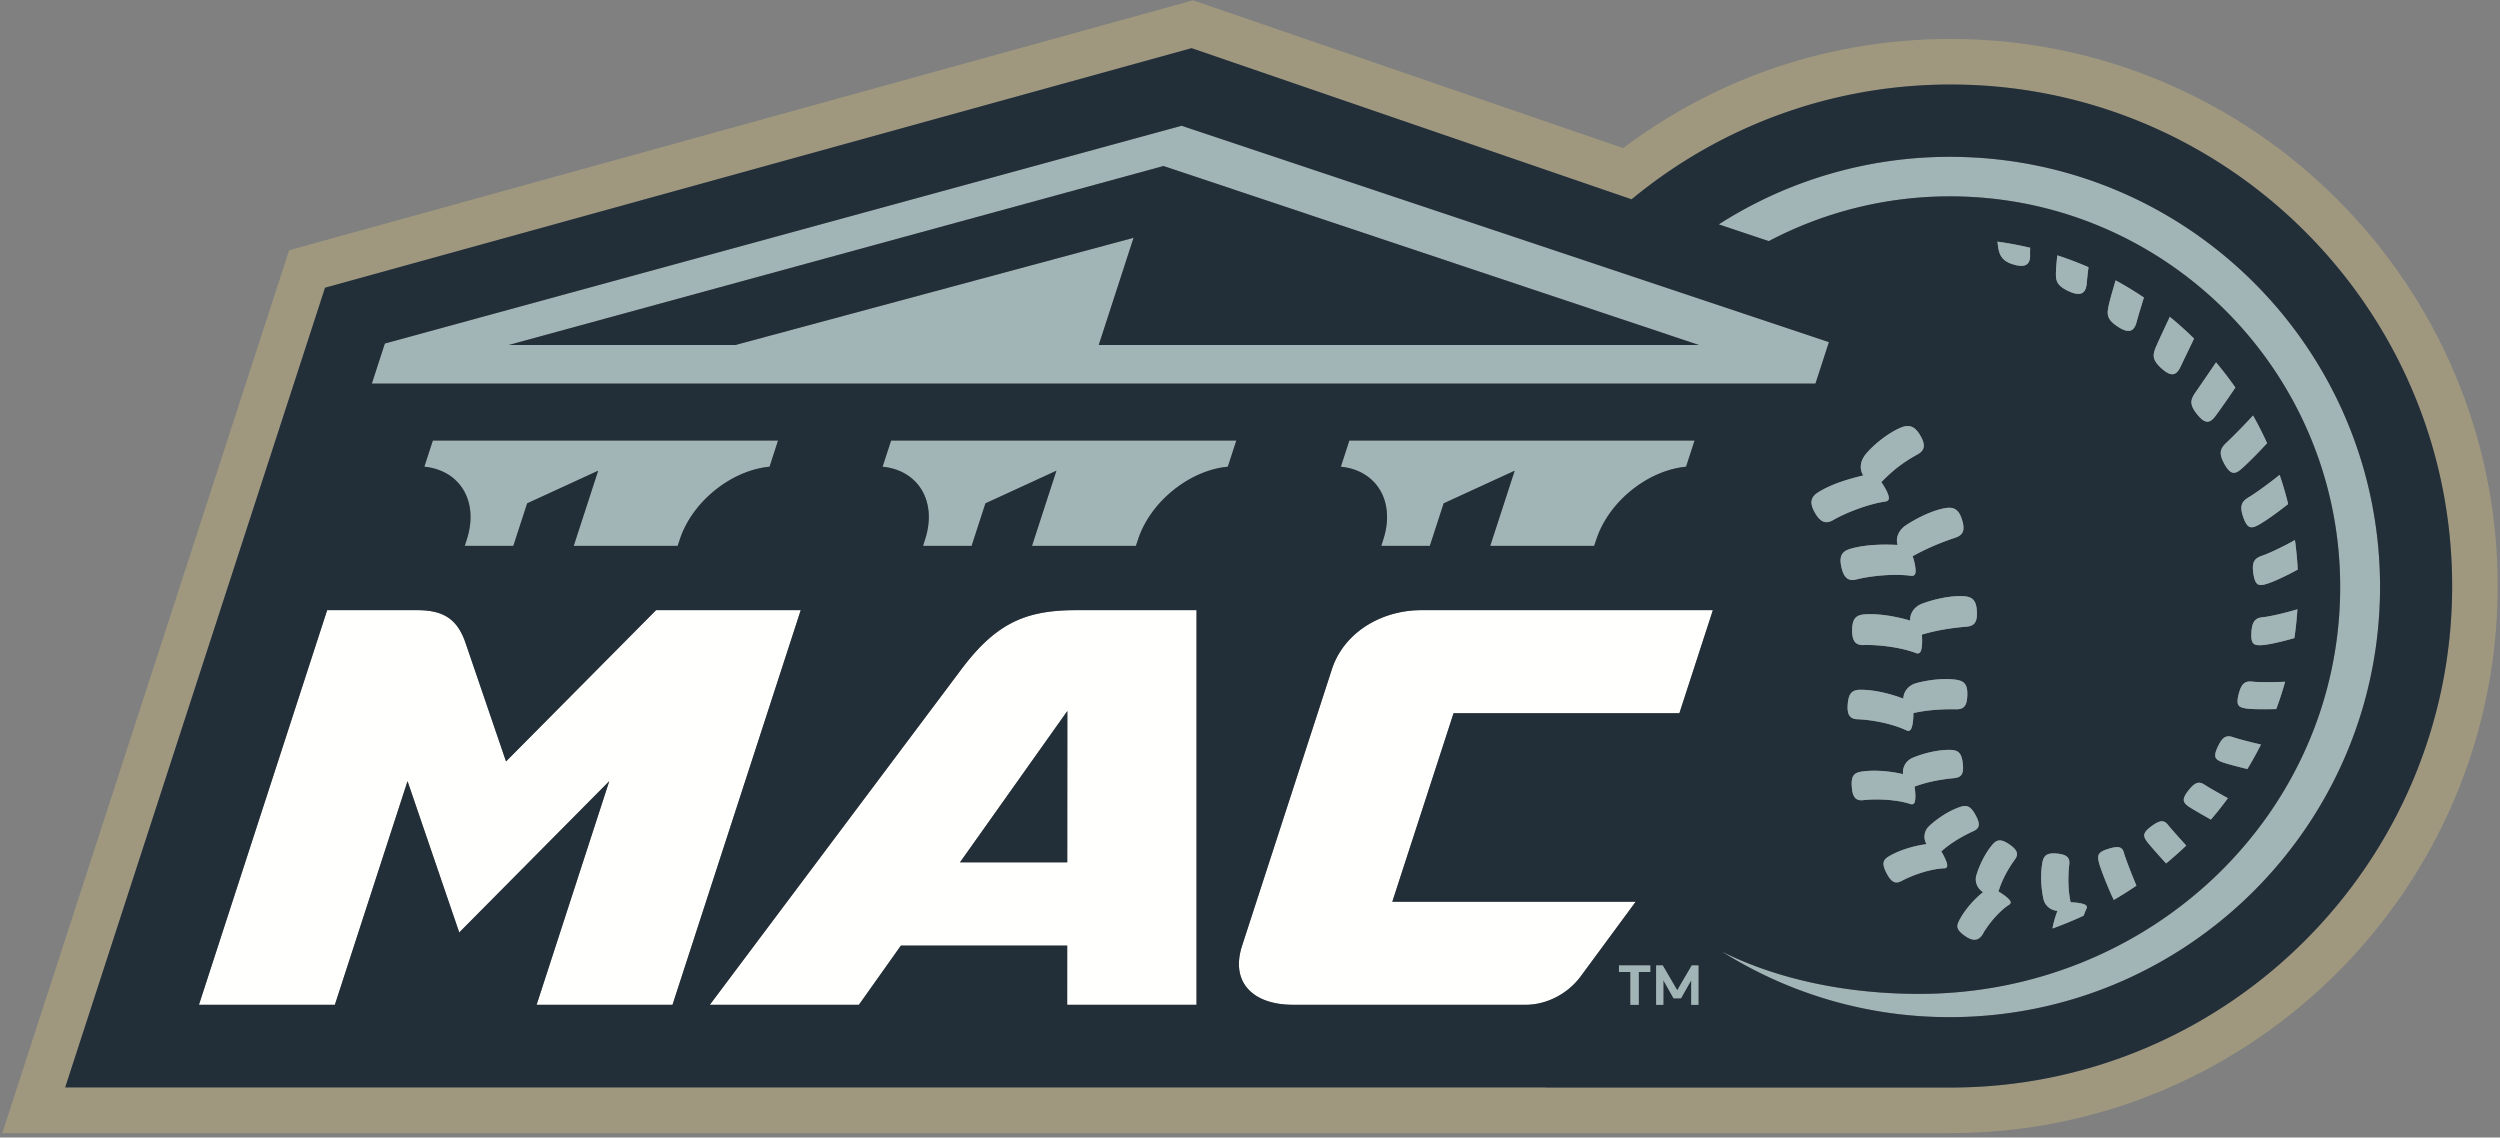 <svg xmlns="http://www.w3.org/2000/svg" width="200" height="91" viewBox="0 0 200 91"><rect x="0" y="0" width="200" height="91" fill="#808080" stroke="none"/><g fill="none" fill-rule="evenodd"><path fill="#A1B4B6" d="M156 12.546a34.23 34.23 0 0 0-18.501 5.404l4.004 1.339A31.038 31.038 0 0 1 156 15.709c17.226 0 31.214 14.014 31.214 31.24 0 18.1-15.116 32.562-33.692 32.562-5.546 0-11.13-1.065-15.784-3.39a34.103 34.103 0 0 0 18.243 5.251c18.987 0 34.423-15.447 34.423-34.422 0-19.001-15.403-34.404-34.404-34.404"/><path fill="#9F987F" d="M156.048 87.004h-32.45v-.013H5.219l20.784-63.973 69.32-19.165 35.205 12.092c6.94-5.735 15.835-9.185 25.521-9.185 22.123 0 40.123 17.998 40.123 40.122 0 22.123-18 40.122-40.123 40.122zm0-83.889c-9.462 0-18.478 2.986-26.07 8.637l-.128.094-.149-.051L95.441.027l-72.31 19.99L.182 90.65l155.866-.002c24.133 0 43.766-19.633 43.766-43.765 0-24.133-19.633-43.767-43.766-43.767z"/><path fill="#FFFFFE" d="M52.485 48.812L40.482 60.915l-3.236-9.473c-.662-1.934-1.776-2.63-3.882-2.63h-7.192L15.914 80.385h10.875l5.813-17.892 4.137 12.104L48.74 62.493l-5.813 17.892H53.8l10.26-31.573H52.485M85.38 68.984H76.8l8.587-12.104-.007 12.104zm-8.475-15.436L56.784 80.385H68.71l3.361-4.736h13.305l-.001 4.736h10.348V48.812h-9.648c-4.033 0-6.401 1.042-9.17 4.736zm34.478 18.592l4.902-15.085h18.066l2.678-8.243h-23.328c-3.158 0-6.184 1.753-7.152 4.736l-7.18 22.1c-.97 2.982.916 4.737 4.073 4.737h18.592c1.755 0 3.427-.925 4.425-2.28l4.394-5.965h-19.47"/><path fill="#A1B4B6" d="M54.212 43.668l.187-.556c1-3 4.105-5.483 7.166-5.776l.68-2.095H34.626l-.68 2.095c2.869.293 4.361 2.776 3.411 5.776l-.175.556h3.886l1.105-3.4 5.68-2.611-1.955 6.011h8.314m16.394-6.332c2.87.293 4.362 2.776 3.412 5.776l-.175.556h3.886l1.105-3.4 5.678-2.611-1.953 6.011h8.314l.186-.556c1-3 4.106-5.483 7.165-5.776l.682-2.095H71.287l-.681 2.095M87.9 27.6l2.786-8.578L58.822 27.6h-18.13l52.383-14.318.089.029 42.749 14.29H87.9zm58.414-.23L94.527 10.06l-63.74 17.422-1.042 3.207h115.491l1.078-3.32zm-18.78 16.298l.187-.556c1-3 4.104-5.483 7.165-5.776l.68-2.095h-27.619l-.68 2.095c2.87.293 4.361 2.776 3.411 5.776l-.175.556h3.886l1.105-3.4 5.679-2.611-1.954 6.011h8.314"/><path fill="#232F38" d="M93.075 13.282L40.693 27.6h18.129l31.864-8.578L87.9 27.6h48.013L93.164 13.311l-.089-.029"/><path fill="#232F38" d="M135.871 80.385h-.57V78.41l-.824 1.453h-.589l-.823-1.457v1.979h-.57v-3.15h.523l1.16 1.994 1.165-1.993h.528v3.149zm-3.852-2.627h-.922v2.627h-.659v-2.627h-.921v-.522h2.502v.522zm-9.984 2.627h-18.592c-3.157 0-5.043-1.755-4.074-4.736l7.18-22.1c.969-2.984 3.995-4.737 7.153-4.737h23.328l-2.678 8.243h-18.066l-4.902 15.085h19.47l-4.394 5.965c-.998 1.355-2.67 2.28-4.425 2.28zm-23.81-43.05c-3.06.294-6.166 2.777-7.166 5.777l-.186.556H82.56l1.953-6.011-5.678 2.61-1.105 3.401h-3.886l.175-.556c.95-3-.542-5.483-3.412-5.776l.681-2.095h27.619l-.682 2.095zm-2.5 43.05h-10.35l.002-4.736H72.072l-3.36 4.736H56.783l20.122-26.837c2.769-3.694 5.137-4.736 9.17-4.736h9.648v31.573zm-52.798 0l5.813-17.892-12.001 12.104-4.137-12.104-5.813 17.892H15.914l10.258-31.573h7.192c2.106 0 3.22.696 3.882 2.63l3.236 9.473 12.003-12.103H64.06l-10.26 31.573H42.927zm-.754-40.117l-1.105 3.4h-3.886l.175-.556c.95-3-.542-5.483-3.41-5.776l.68-2.095h27.618l-.68 2.095c-3.061.293-6.165 2.776-7.166 5.776l-.187.556h-8.314l1.954-6.011-5.68 2.61zm73.32 0l-1.104 3.4h-3.886l.175-.556c.95-3-.542-5.483-3.41-5.776l.68-2.095h27.618l-.68 2.095c-3.061.293-6.165 2.776-7.165 5.776l-.188.556h-8.314l1.954-6.011-5.68 2.61zM30.788 27.482l63.74-17.423 51.787 17.31-1.078 3.32H29.745l1.042-3.207zm131.627-7.66c-.007.226-.013.458-.012.475.068.877-.372 1.187-1.461.82-.995-.338-1.058-1.006-1.143-1.784.886.122 1.758.286 2.616.489zm4.666 1.553c-.046.372-.112.938-.142 1.293-.07.837-.509 1.086-1.515.594-1.003-.489-.977-.904-.934-1.768.012-.238.057-.698.095-1.066.851.277 1.684.592 2.496.947zm4.432 2.428c-.177.571-.43 1.38-.581 1.953-.205.777-.635.962-1.54.355-.9-.605-.849-1.008-.664-1.813.096-.422.333-1.227.522-1.87.777.423 1.532.883 2.263 1.375zm4.011 3.284c-.307.646-.753 1.562-1.088 2.267-.33.695-.743.82-1.525.108-.779-.71-.702-1.1-.384-1.825.236-.535.696-1.519 1.06-2.29a28.12 28.12 0 0 1 1.937 1.74zm3.306 3.917a68.866 68.866 0 0 1-1.592 2.277c-.44.59-.829.664-1.47-.139-.638-.799-.534-1.178-.099-1.797.345-.489 1.077-1.56 1.614-2.356.546.647 1.061 1.32 1.547 2.015zm2.537 4.448c-.575.63-1.409 1.49-2.038 2.046-.53.47-.887.498-1.372-.374-.481-.866-.349-1.233.183-1.73a46.772 46.772 0 0 0 2.103-2.15c.406.717.78 1.453 1.124 2.208zm1.686 4.87c-.679.542-1.687 1.286-2.351 1.659-.592.333-.913.326-1.233-.588-.318-.908-.156-1.263.444-1.62.56-.337 1.677-1.152 2.458-1.783.26.763.489 1.54.682 2.332zm.767 5.243c-.722.402-1.842.951-2.48 1.145-.623.19-.907.162-1.06-.767-.153-.922.038-1.265.673-1.479.58-.195 1.81-.783 2.643-1.262.105.778.185 1.565.224 2.363zm-2.868 6.046c-.627.037-.888-.054-.84-.977.05-.919.3-1.202.942-1.261.585-.053 1.896-.373 2.738-.631a28.18 28.18 0 0 1-.241 2.304c-.719.212-1.954.526-2.6.565zm-9.2 15.705c-.305-.433-.353-.68.356-1.21.704-.526 1.027-.516 1.357-.085.136.18 1.034 1.189 1.435 1.624a30.14 30.14 0 0 1-1.61 1.428c-.385-.411-1.371-1.52-1.538-1.757zm-7.556 6.965c.1-.51.24-1 .405-1.414l-.042-.003a1.218 1.218 0 0 1-1.079-.93c-.194-.862-.257-1.99-.09-2.914.1-.565.351-.803 1.127-.738.773.065 1.09.291 1.025.87-.098.859-.119 2.008.111 3.035.339-.002 1.138.074 1.26.281.042.07.045.157.007.226a5.123 5.123 0 0 0-.227.559c-.813.378-1.647.719-2.497 1.028zm-3.348-2.106a.205.205 0 0 1-.1.19c-.822.531-1.56 1.443-2.034 2.189-.424.902-1.045.67-1.61.244-.6-.443-.594-.725-.354-1.184.449-.85 1.205-1.698 1.895-2.24l-.034-.023c-.44-.3-.64-.83-.507-1.3.232-.81.702-1.779 1.279-2.464.35-.421.68-.495 1.327-.061.643.431.815.775.488 1.224-.486.665-1.04 1.609-1.317 2.574.295.165.958.62.967.85zm-9.69-3.694c.874-.506 2.031-.83 2.964-.949l-.02-.04a1.157 1.157 0 0 1 .213-1.389c.623-.59 1.555-1.22 2.434-1.525.546-.194.868-.149 1.28.601.411.745.365 1.075-.168 1.317-.829.378-1.787.92-2.559 1.62.19.292.568 1.025.456 1.232a.225.225 0 0 1-.196.115c-1.193.05-2.597.567-3.433 1.012-.515.275-.842.09-1.225-.666-.388-.768-.245-1.04.253-1.328zm-2.209-6.756c1.07-.155 2.33-.02 3.295.207l-.003-.045c-.051-.561.282-1.055.78-1.266.835-.35 2.005-.646 2.972-.63.616.01.923.188 1.025 1.036.103.843-.066 1.165-.688 1.224-1.005.094-2.123.285-3.167.68.066.352.135 1.2-.061 1.357a.246.246 0 0 1-.237.042c-1.194-.392-2.798-.43-3.803-.318-.62.07-.863-.255-.92-1.102-.056-.86.198-1.094.807-1.185zm-1.123-5.454c.079-.864.388-1.09 1.04-1.09 1.143.002 2.429.341 3.402.71l.002-.047c.037-.583.465-1.034 1.019-1.189.91-.25 2.179-.42 3.173-.279.644.09.943.336.926 1.195-.02.854-.24 1.182-.899 1.17-1.106-.017-2.264.047-3.418.305.012.37-.049 1.25-.279 1.384a.267.267 0 0 1-.255.009c-1.186-.57-2.868-.863-3.936-.9-.66-.02-.855-.417-.775-1.268zm5.742-4.048a.286.286 0 0 1-.269.028c-1.292-.492-3.093-.686-4.218-.648-.695.025-.926-.395-.907-1.255.017-.875.33-1.154 1.015-1.2 1.202-.078 2.57.192 3.623.495l-.001-.048c-.01-.605.408-1.098.973-1.308.922-.342 2.24-.649 3.278-.59.685.033 1.026.281 1.084 1.146.059.86-.14 1.235-.833 1.292-1.2.1-2.371.28-3.565.635.043.384.05 1.296-.18 1.453zm-1.775-8.675c-.151-.597.156-1.172.67-1.518.83-.553 2.074-1.184 3.113-1.372.696-.126 1.107.057 1.371.875.262.814.163 1.25-.517 1.48-1.208.405-2.304.862-3.418 1.486.134.369.355 1.272.16 1.48a.293.293 0 0 1-.263.089c-1.414-.195-3.283.005-4.408.29-.695.177-1.025-.21-1.2-1.044-.178-.848.07-1.217.749-1.414 1.192-.342 2.626-.365 3.755-.304l-.012-.048zm17.313 28.445c-.341-.672-1.1-2.535-1.213-3.09-.102-.501-.046-.744.793-1 .836-.256 1.12-.142 1.243.366.083.341.71 1.937.987 2.584-.59.398-1.191.781-1.81 1.14zm7.766-6.426c-.42-.234-1.582-.9-1.785-1.048-.445-.328-.57-.551-.028-1.256.542-.702.87-.783 1.338-.463.207.142 1.31.768 1.836 1.053-.433.587-.884 1.161-1.36 1.714zm2.92-4.045c-.512-.12-1.727-.434-2.033-.555-.537-.214-.719-.4-.339-1.216.38-.809.693-.968 1.251-.767.323.116 1.564.436 2.206.577-.334.67-.7 1.32-1.085 1.961zm2.31-4.8c-.637.025-1.928.032-2.41-.043-.597-.095-.825-.237-.604-1.121.219-.88.507-1.101 1.122-1.025.47.057 1.813.048 2.6.006-.207.74-.443 1.468-.708 2.184zm-33.063-18.726c-.318-.534-.181-1.172.217-1.656.63-.772 1.79-1.688 2.76-2.109.66-.285 1.119-.185 1.564.537.44.717.478 1.216-.16 1.572-1.29.718-2.011 1.312-2.915 2.232.236.318.713 1.128.583 1.384a.295.295 0 0 1-.23.16c-1.436.21-3.22.917-4.237 1.505-.628.362-1.07.058-1.468-.682-.405-.75-.275-1.197.333-1.573 1.07-.66 2.462-1.067 3.58-1.328l-.027-.042zm6.942 43.376a34.103 34.103 0 0 1-18.243-5.252c4.654 2.326 10.238 3.39 15.784 3.39 18.576 0 33.692-14.462 33.692-32.56 0-17.227-13.988-31.241-31.214-31.241-5.23 0-10.16 1.298-14.496 3.58L137.5 17.95a34.23 34.23 0 0 1 18.5-5.404c19 0 34.404 15.403 34.404 34.404 0 18.975-15.436 34.422-34.423 34.422zm.068-74.612c-9.686 0-18.58 3.45-25.521 9.185L95.323 3.853l-69.32 19.165L5.216 86.991H123.6v.013h32.449c22.123 0 40.123-18 40.123-40.122 0-22.124-18-40.122-40.123-40.122z"/><path fill="#232F38" d="M85.381 68.984l.007-12.104-8.587 12.104h8.58"/><path fill="#A1B4B6" d="M160.94 21.116c1.09.368 1.53.058 1.462-.82-.001-.016.005-.248.012-.474a27.567 27.567 0 0 0-2.616-.489c.085.778.148 1.446 1.143 1.783m4.482 2.146c1.006.492 1.445.243 1.515-.594.03-.355.096-.921.142-1.293a27.506 27.506 0 0 0-2.496-.947c-.038.368-.083.828-.095 1.066-.043.864-.069 1.279.934 1.768m3.969 2.85c.904.606 1.334.42 1.539-.356.151-.574.404-1.382.58-1.953a27.917 27.917 0 0 0-2.262-1.374c-.189.642-.426 1.447-.522 1.87-.185.804-.236 1.207.665 1.812m3.518 3.35c.782.714 1.194.588 1.525-.107.335-.705.78-1.621 1.088-2.267a28.12 28.12 0 0 0-1.937-1.74c-.364.771-.824 1.755-1.06 2.29-.318.725-.395 1.115.384 1.825m2.856 3.68c.642.803 1.03.73 1.47.14.46-.617 1.13-1.59 1.593-2.278a28.046 28.046 0 0 0-1.547-2.015c-.537.796-1.27 1.867-1.614 2.356-.435.619-.539.998.098 1.797m2.373 2.252c-.532.497-.664.864-.183 1.73.485.872.843.844 1.372.374.63-.556 1.463-1.416 2.038-2.046a27.741 27.741 0 0 0-1.124-2.208 46.772 46.772 0 0 1-2.103 2.15m1.329 6c.32.913.641.92 1.233.587.664-.373 1.672-1.117 2.351-1.66a27.68 27.68 0 0 0-.682-2.331c-.781.63-1.898 1.446-2.458 1.782-.6.358-.762.713-.444 1.621m.81 4.55c.154.93.438.956 1.06.767.639-.194 1.76-.743 2.48-1.145a27.714 27.714 0 0 0-.223-2.363c-.833.479-2.062 1.067-2.643 1.262-.635.214-.826.557-.673 1.48m.774 3.429c-.643.06-.893.342-.942 1.26-.048.924.213 1.015.84.978.645-.04 1.88-.353 2.599-.565.11-.759.192-1.527.241-2.304-.842.258-2.153.578-2.738.631m-.844 5.16c-.615-.076-.903.146-1.122 1.025-.22.884.007 1.026.603 1.12.483.076 1.774.069 2.411.045.265-.716.5-1.444.708-2.184-.787.042-2.13.051-2.6-.006m-2.79 5.218c-.38.815-.198 1.002.34 1.216.305.121 1.52.434 2.032.555.384-.64.75-1.291 1.085-1.96-.642-.142-1.883-.462-2.206-.578-.558-.2-.872-.042-1.25.767m-2.362 3.512c-.543.705-.417.928.028 1.256.203.149 1.366.814 1.785 1.048.477-.553.928-1.127 1.361-1.714-.525-.285-1.63-.91-1.836-1.053-.468-.32-.796-.24-1.338.463m-1.594 2.758c-.33-.431-.653-.441-1.357.085-.71.53-.661.777-.356 1.21.167.237 1.153 1.346 1.537 1.757a30.14 30.14 0 0 0 1.611-1.428c-.4-.435-1.299-1.444-1.435-1.624m-4.779 1.882c-.84.256-.895.499-.793 1 .112.555.872 2.418 1.213 3.09.619-.359 1.22-.742 1.81-1.14-.277-.647-.904-2.243-.987-2.584-.122-.508-.407-.622-1.243-.366m-7.976-.377c-.646-.434-.976-.36-1.327.06-.577.686-1.047 1.654-1.28 2.465-.132.47.067 1 .508 1.3l.034.024c-.69.541-1.446 1.388-1.895 2.24-.24.458-.245.74.354 1.183.565.426 1.186.658 1.61-.244.474-.746 1.212-1.658 2.035-2.189a.205.205 0 0 0 .1-.19c-.01-.232-.673-.686-.968-.85.278-.966.831-1.91 1.317-2.575.327-.45.155-.793-.488-1.224m6.203 4.942c-.122-.207-.921-.283-1.26-.281-.23-1.027-.21-2.176-.111-3.035.065-.579-.252-.805-1.025-.87-.776-.065-1.027.173-1.127.738-.167.924-.104 2.052.09 2.914.114.499.548.882 1.08.93l.04.003a8.188 8.188 0 0 0-.404 1.414c.85-.31 1.684-.65 2.497-1.028.069-.192.14-.385.227-.56a.224.224 0 0 0-.007-.225m-14.784-1.993c.836-.445 2.24-.963 3.433-1.012a.225.225 0 0 0 .196-.115c.112-.207-.266-.94-.456-1.233.772-.7 1.73-1.24 2.559-1.619.533-.242.579-.572.168-1.317-.412-.75-.734-.795-1.28-.601-.879.306-1.811.936-2.434 1.525a1.157 1.157 0 0 0-.214 1.39l.02.04c-.932.119-2.089.442-2.964.948-.498.288-.641.56-.253 1.328.383.757.71.94 1.225.666m-3.067-6.463c1.005-.112 2.61-.074 3.803.318.079.028.17.012.237-.042.196-.158.127-1.005.061-1.358 1.044-.394 2.162-.585 3.167-.68.622-.058.791-.38.688-1.223-.102-.848-.41-1.026-1.025-1.036-.967-.016-2.137.28-2.972.63-.498.21-.831.705-.78 1.266l.003.045c-.965-.226-2.225-.362-3.295-.207-.609.09-.863.325-.806 1.185.056.847.3 1.172.92 1.102m-.462-6.472c1.068.036 2.75.329 3.936.899.08.041.176.037.255-.009.23-.134.291-1.014.279-1.384 1.154-.258 2.312-.322 3.418-.304.659.01.88-.317.899-1.171.017-.86-.282-1.104-.926-1.195-.994-.14-2.262.028-3.173.28-.554.154-.982.605-1.019 1.188l-.002.047c-.973-.369-2.259-.708-3.403-.71-.65 0-.96.226-1.04 1.09-.079.851.117 1.247.776 1.269m9.545-8.697c-.058-.865-.399-1.113-1.084-1.147-1.039-.058-2.356.25-3.278.591-.565.21-.983.703-.973 1.308v.048c-1.051-.303-2.42-.573-3.622-.495-.685.046-.998.325-1.015 1.2-.02.86.212 1.28.907 1.255 1.125-.038 2.926.156 4.218.648.086.037.19.026.269-.028.23-.157.223-1.069.18-1.453 1.194-.355 2.365-.535 3.565-.635.693-.057.892-.433.833-1.292M148.049 43.9c-.679.197-.927.566-.749 1.414.175.834.505 1.22 1.2 1.044 1.125-.285 2.994-.485 4.408-.29a.293.293 0 0 0 .262-.09c.196-.207-.025-1.11-.159-1.48 1.114-.623 2.21-1.08 3.418-1.486.68-.23.779-.665.517-1.479-.264-.818-.675-1.001-1.37-.875-1.04.188-2.284.82-3.115 1.372-.513.346-.82.921-.669 1.518l.012.048c-1.129-.06-2.563-.038-3.755.304m-2.897-2.96c.398.739.84 1.043 1.468.681 1.018-.588 2.8-1.294 4.236-1.505a.295.295 0 0 0 .23-.16c.13-.256-.346-1.066-.582-1.384.904-.92 1.626-1.514 2.916-2.232.637-.356.599-.855.159-1.572-.445-.722-.905-.822-1.564-.537-.97.42-2.13 1.337-2.76 2.11-.398.483-.535 1.121-.217 1.655l.027.042c-1.118.26-2.51.667-3.58 1.328-.608.376-.738.823-.333 1.573M129.517 77.758h.921v2.627h.659v-2.627h.922v-.522h-2.502v.522M134.178 79.229l-1.16-1.993h-.524v3.149h.571v-1.979l.823 1.457h.589l.824-1.453v1.975h.57v-3.149h-.528l-1.165 1.993"/></g></svg>